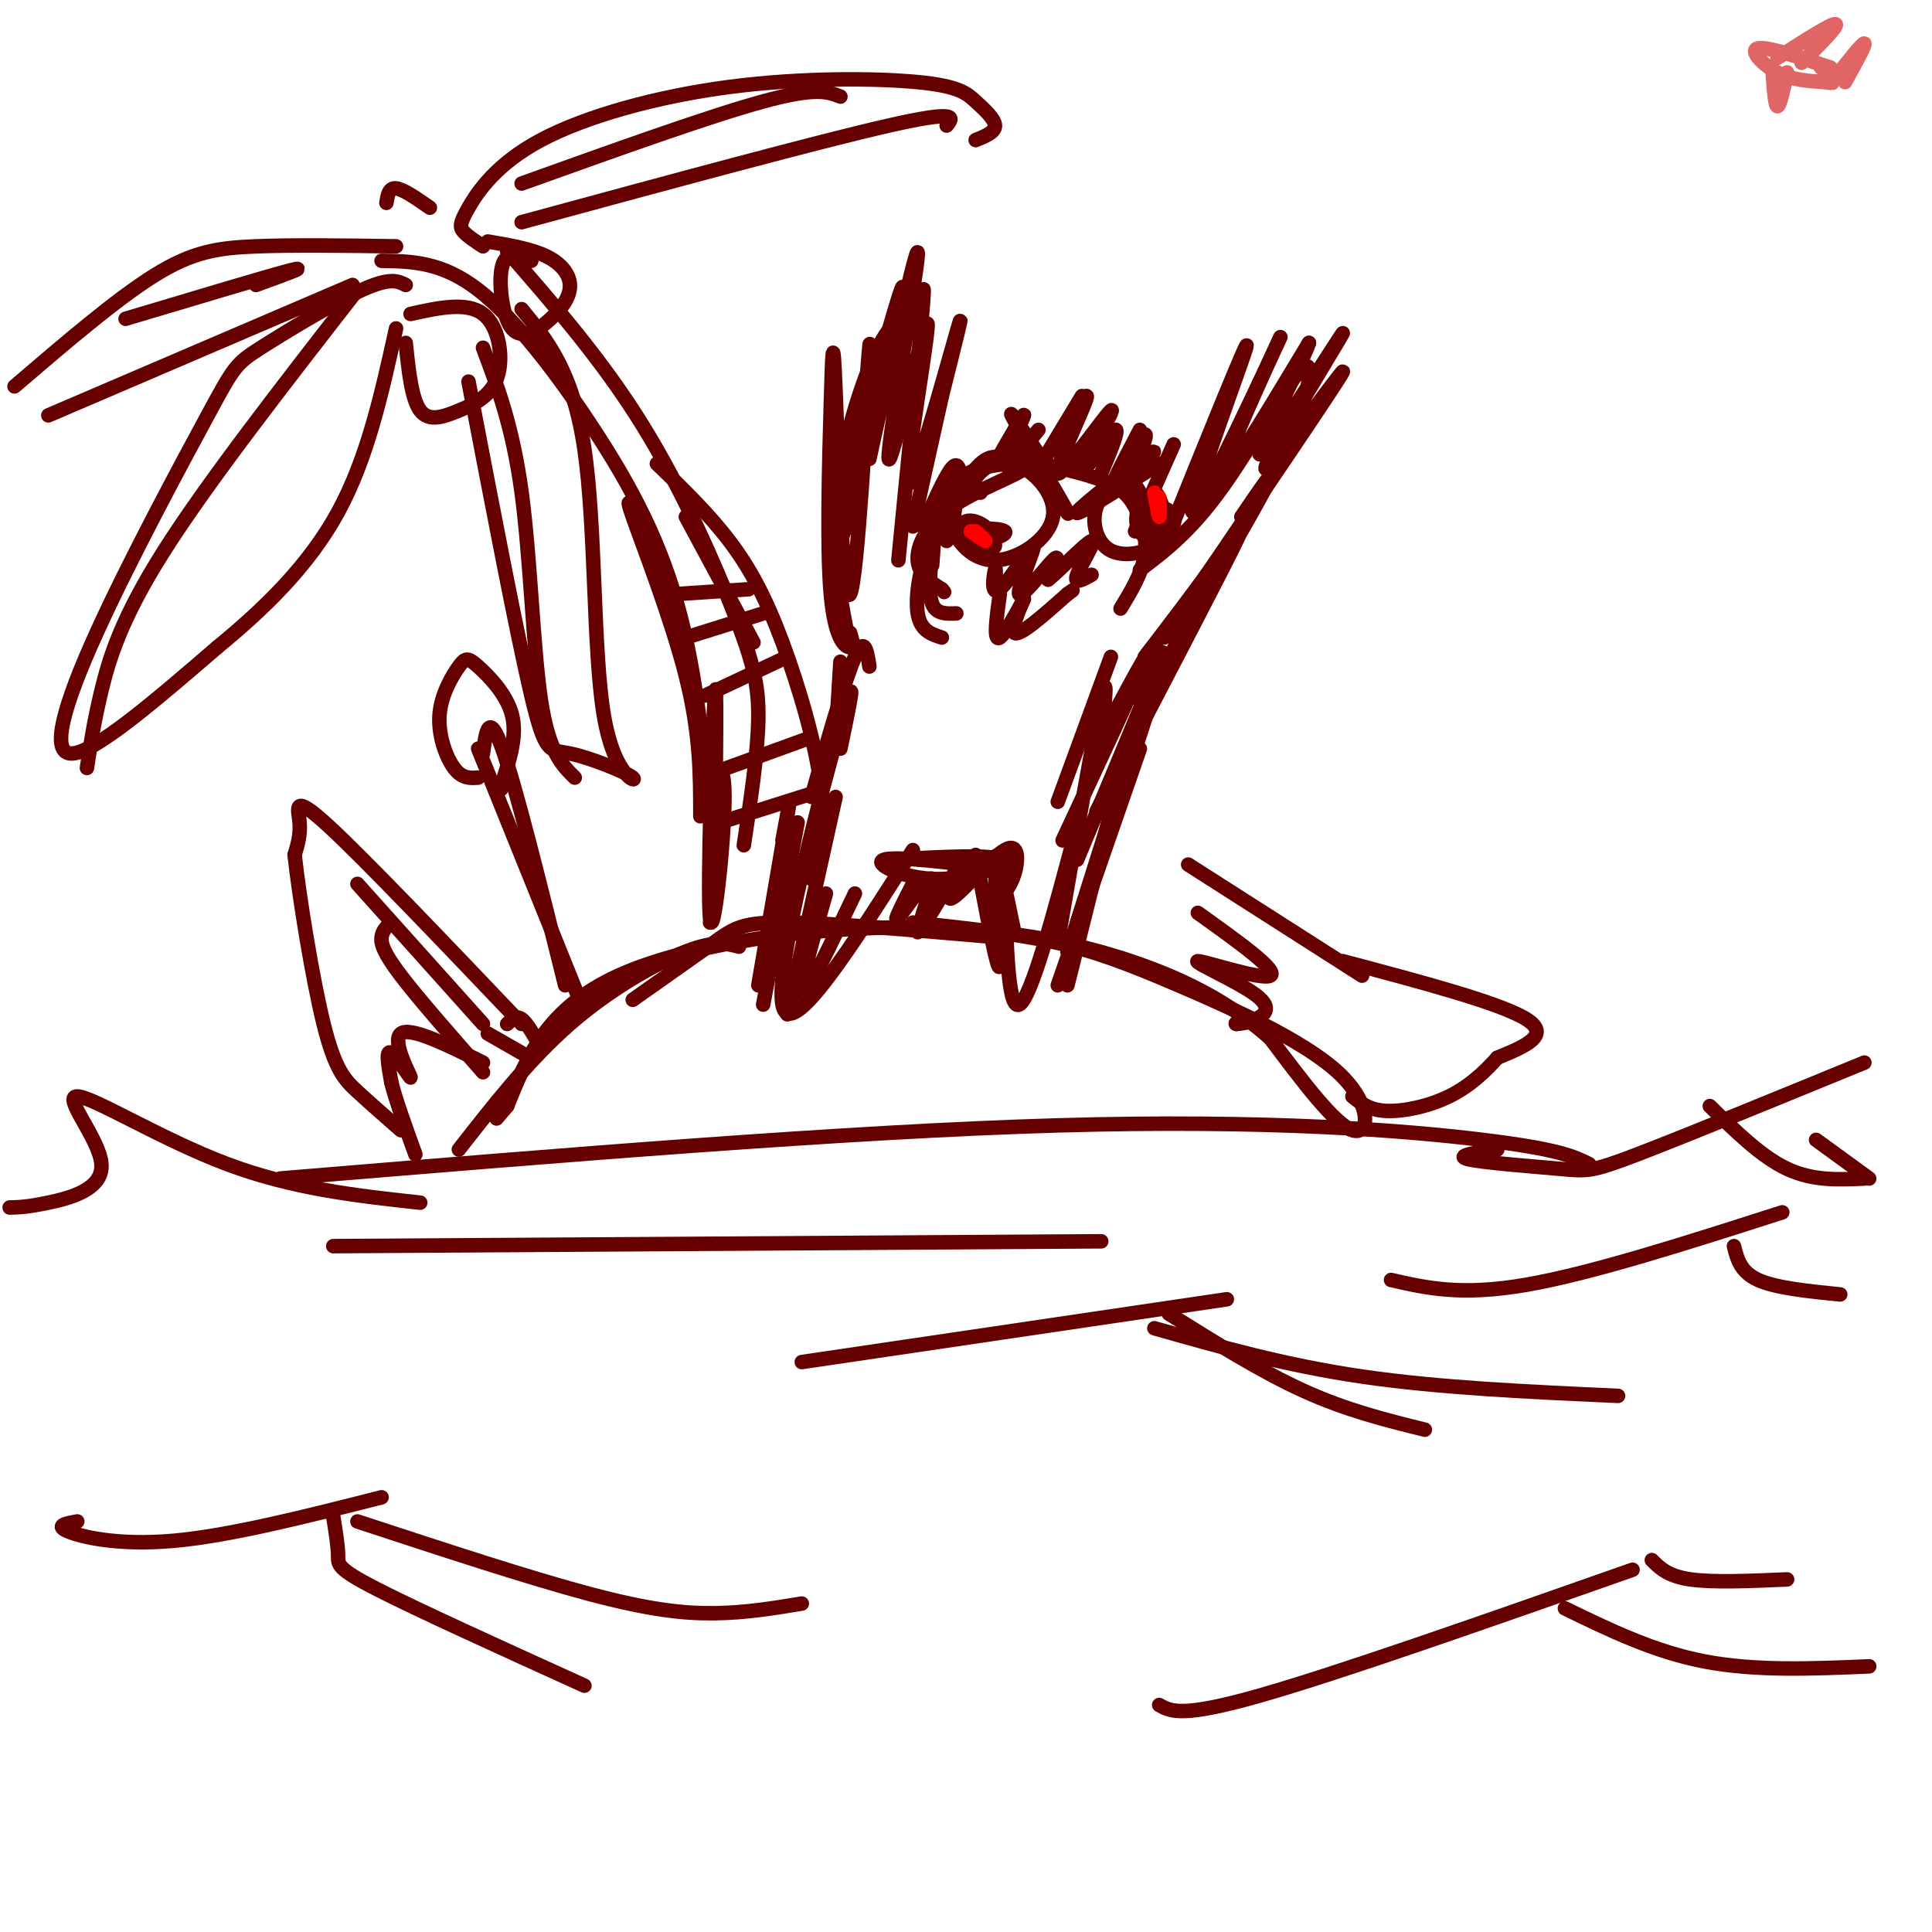 <svg viewBox='0 0 400 400' version='1.1' xmlns='http://www.w3.org/2000/svg' xmlns:xlink='http://www.w3.org/1999/xlink'><g fill='none' stroke='rgb(102,0,0)' stroke-width='3' stroke-linecap='round' stroke-linejoin='round'><path d='M153,196c-2.489,-0.667 -4.978,-1.333 -11,1c-6.022,2.333 -15.578,7.667 -24,15c-8.422,7.333 -15.711,16.667 -23,26'/><path d='M131,207c6.467,-4.556 12.933,-9.111 17,-12c4.067,-2.889 5.733,-4.111 15,-4c9.267,0.111 26.133,1.556 43,3'/><path d='M189,191c10.262,1.091 20.523,2.182 29,4c8.477,1.818 15.169,4.364 26,9c10.831,4.636 25.801,11.364 33,18c7.199,6.636 6.628,13.182 3,12c-3.628,-1.182 -10.314,-10.091 -17,-19'/><path d='M263,215c-6.509,-5.778 -14.281,-10.724 -26,-15c-11.719,-4.276 -27.386,-7.882 -48,-8c-20.614,-0.118 -46.175,3.252 -61,10c-14.825,6.748 -18.912,16.874 -23,27'/><path d='M105,229c-3.833,4.500 -1.917,2.250 0,0'/><path d='M58,244c58.689,-4.867 117.378,-9.733 161,-11c43.622,-1.267 72.178,1.067 88,3c15.822,1.933 18.911,3.467 22,5'/><path d='M69,258c0.000,0.000 159.000,-1.000 159,-1'/><path d='M87,249c-13.169,-1.434 -26.338,-2.868 -40,-8c-13.662,-5.132 -27.817,-13.963 -31,-14c-3.183,-0.037 4.604,8.721 5,14c0.396,5.279 -6.601,7.080 -11,8c-4.399,0.920 -6.199,0.960 -8,1'/><path d='M166,282c0.000,0.000 88.000,-13.000 88,-13'/><path d='M242,272c9.583,6.000 19.167,12.000 28,16c8.833,4.000 16.917,6.000 25,8'/><path d='M239,275c13.500,3.833 27.000,7.667 43,10c16.000,2.333 34.500,3.167 53,4'/><path d='M288,265c7.250,1.667 14.500,3.333 28,1c13.500,-2.333 33.250,-8.667 53,-15'/><path d='M359,258c0.667,2.667 1.333,5.333 5,7c3.667,1.667 10.333,2.333 17,3'/><path d='M195,132c-2.212,-0.703 -4.424,-1.407 -5,-5c-0.576,-3.593 0.485,-10.076 3,-16c2.515,-5.924 6.485,-11.289 9,-14c2.515,-2.711 3.574,-2.768 8,-2c4.426,0.768 12.217,2.360 17,4c4.783,1.640 6.557,3.326 8,6c1.443,2.674 2.555,6.335 2,10c-0.555,3.665 -2.778,7.332 -5,11'/><path d='M202,102c-1.415,0.003 -2.829,0.007 -4,1c-1.171,0.993 -2.098,2.976 -1,6c1.098,3.024 4.222,7.089 9,7c4.778,-0.089 11.208,-4.333 12,-9c0.792,-4.667 -4.056,-9.756 -8,-11c-3.944,-1.244 -6.984,1.359 -8,3c-1.016,1.641 -0.008,2.321 1,3'/><path d='M236,102c-0.580,-1.137 -1.160,-2.274 -3,-2c-1.840,0.274 -4.941,1.960 -6,5c-1.059,3.040 -0.078,7.433 3,9c3.078,1.567 8.252,0.306 10,-2c1.748,-2.306 0.071,-5.659 -2,-8c-2.071,-2.341 -4.535,-3.671 -7,-5'/><path d='M211,91c5.556,8.600 11.111,17.200 10,15c-1.111,-2.200 -8.889,-15.200 -11,-19c-2.111,-3.800 1.444,1.600 5,7'/><path d='M240,96c-9.000,5.711 -18.000,11.422 -17,10c1.000,-1.422 12.000,-9.978 15,-12c3.000,-2.022 -2.000,2.489 -7,7'/><path d='M194,108c4.356,1.074 8.712,2.148 10,2c1.288,-0.148 -0.493,-1.517 -2,-2c-1.507,-0.483 -2.741,-0.080 -3,1c-0.259,1.080 0.456,2.836 3,3c2.544,0.164 6.916,-1.263 6,-2c-0.916,-0.737 -7.119,-0.782 -9,0c-1.881,0.782 0.559,2.391 3,4'/><path d='M202,114c1.533,0.533 3.867,-0.133 4,-1c0.133,-0.867 -1.933,-1.933 -4,-3'/><path d='M236,103c-0.625,2.790 -1.251,5.579 0,7c1.251,1.421 4.377,1.472 5,-1c0.623,-2.472 -1.257,-7.468 -2,-7c-0.743,0.468 -0.348,6.399 1,8c1.348,1.601 3.650,-1.128 3,-3c-0.650,-1.872 -4.252,-2.889 -6,-2c-1.748,0.889 -1.642,3.682 -1,5c0.642,1.318 1.821,1.159 3,1'/><path d='M239,111c1.133,-0.467 2.467,-2.133 2,-3c-0.467,-0.867 -2.733,-0.933 -5,-1'/><path d='M206,122c0.139,-2.515 0.278,-5.029 0,-4c-0.278,1.029 -0.972,5.602 1,4c1.972,-1.602 6.611,-9.378 7,-9c0.389,0.378 -3.472,8.909 -3,10c0.472,1.091 5.278,-5.260 7,-7c1.722,-1.740 0.361,1.130 -1,4'/><path d='M217,120c2.095,-1.607 7.833,-7.625 9,-8c1.167,-0.375 -2.238,4.893 -3,7c-0.762,2.107 1.119,1.054 3,0'/><path d='M207,123c-0.690,4.964 -1.381,9.929 0,9c1.381,-0.929 4.833,-7.750 5,-8c0.167,-0.250 -2.952,6.071 -2,7c0.952,0.929 5.976,-3.536 11,-8'/><path d='M221,123c1.833,-1.333 0.917,-0.667 0,0'/><path d='M186,116c2.167,-21.917 4.333,-43.833 5,-52c0.667,-8.167 -0.167,-2.583 -1,3'/><path d='M187,65c-2.111,2.067 -4.222,4.133 -7,11c-2.778,6.867 -6.222,18.533 -7,29c-0.778,10.467 1.111,19.733 3,29'/><path d='M236,118c5.244,-3.964 10.488,-7.929 17,-17c6.512,-9.071 14.292,-23.250 17,-25c2.708,-1.750 0.345,8.929 -6,21c-6.345,12.071 -16.673,25.536 -27,39'/><path d='M174,137c0.000,0.000 -1.000,16.000 -1,16'/><path d='M230,136c0.000,0.000 -11.000,30.000 -11,30'/><path d='M230,149c4.333,-8.083 8.667,-16.167 7,-12c-1.667,4.167 -9.333,20.583 -17,37'/><path d='M228,153c0.750,-7.500 1.500,-15.000 0,-8c-1.500,7.000 -5.250,28.500 -9,50'/><path d='M202,177c2.311,12.489 4.622,24.978 5,23c0.378,-1.978 -1.178,-18.422 -1,-22c0.178,-3.578 2.089,5.711 4,15'/><path d='M174,155c1.933,-9.267 3.867,-18.533 0,-5c-3.867,13.533 -13.533,49.867 -12,58c1.533,8.133 14.267,-11.933 27,-32'/><path d='M184,178c10.714,-0.583 21.429,-1.167 23,0c1.571,1.167 -6.000,4.083 -13,4c-7.000,-0.083 -13.429,-3.167 -11,-4c2.429,-0.833 13.714,0.583 25,2'/><path d='M208,178c0.250,15.583 0.500,31.167 3,30c2.500,-1.167 7.250,-19.083 12,-37'/><path d='M173,165c0.000,0.000 -10.000,45.000 -10,45'/></g>
<g fill='none' stroke='rgb(224,102,102)' stroke-width='3' stroke-linecap='round' stroke-linejoin='round'><path d='M379,14c-6.556,-2.200 -13.111,-4.400 -15,-4c-1.889,0.400 0.889,3.400 4,5c3.111,1.600 6.556,1.800 10,2'/><path d='M378,17c1.833,0.333 1.417,0.167 1,0'/><path d='M377,14c0.000,0.000 3.000,2.000 3,2'/><path d='M380,16c2.833,-3.583 5.667,-7.167 6,-7c0.333,0.167 -1.833,4.083 -4,8'/><path d='M368,12c5.583,-3.583 11.167,-7.167 12,-7c0.833,0.167 -3.083,4.083 -7,8'/><path d='M367,15c0.250,3.500 0.500,7.000 1,7c0.500,0.000 1.250,-3.500 2,-7'/></g>
<g fill='none' stroke='rgb(102,0,0)' stroke-width='3' stroke-linecap='round' stroke-linejoin='round'><path d='M193,117c0.317,-4.746 0.634,-9.491 2,-13c1.366,-3.509 3.780,-5.780 8,-7c4.220,-1.220 10.244,-1.389 9,0c-1.244,1.389 -9.758,4.335 -15,8c-5.242,3.665 -7.212,8.047 -7,11c0.212,2.953 2.606,4.476 5,6'/><path d='M195,122c0.833,1.000 0.417,0.500 0,0'/><path d='M193,114c-0.417,4.417 -0.833,8.833 0,11c0.833,2.167 2.917,2.083 5,2'/><path d='M148,182c-1.518,-19.238 -3.036,-38.476 -7,-54c-3.964,-15.524 -10.375,-27.333 -18,-39c-7.625,-11.667 -16.464,-23.190 -24,-29c-7.536,-5.810 -13.768,-5.905 -20,-6'/><path d='M105,52c9.851,11.304 19.702,22.607 28,36c8.298,13.393 15.042,28.875 19,39c3.958,10.125 5.131,14.893 5,22c-0.131,7.107 -1.565,16.554 -3,26'/><path d='M84,59c-1.596,-0.814 -3.192,-1.628 -9,1c-5.808,2.628 -15.827,8.699 -21,12c-5.173,3.301 -5.500,3.833 -11,14c-5.500,10.167 -16.173,29.968 -23,45c-6.827,15.032 -9.808,25.295 -5,25c4.808,-0.295 17.404,-11.147 30,-22'/><path d='M45,134c9.689,-7.956 18.911,-16.844 25,-28c6.089,-11.156 9.044,-24.578 12,-38'/><path d='M74,60c-15.511,19.933 -31.022,39.867 -40,54c-8.978,14.133 -11.422,22.467 -13,29c-1.578,6.533 -2.289,11.267 -3,16'/><path d='M84,71c0.604,5.809 1.209,11.617 3,14c1.791,2.383 4.769,1.340 8,0c3.231,-1.340 6.716,-2.976 8,-7c1.284,-4.024 0.367,-10.435 -3,-13c-3.367,-2.565 -9.183,-1.282 -15,0'/><path d='M110,54c-2.558,-1.065 -5.115,-2.130 -6,1c-0.885,3.130 -0.096,10.455 2,13c2.096,2.545 5.500,0.311 8,-2c2.500,-2.311 4.096,-4.699 4,-7c-0.096,-2.301 -1.885,-4.515 -5,-6c-3.115,-1.485 -7.558,-2.243 -12,-3'/><path d='M100,51c-1.587,-1.041 -3.174,-2.082 -4,-3c-0.826,-0.918 -0.890,-1.713 1,-5c1.890,-3.287 5.736,-9.064 15,-14c9.264,-4.936 23.946,-9.030 39,-11c15.054,-1.970 30.478,-1.817 39,-1c8.522,0.817 10.140,2.297 12,4c1.860,1.703 3.960,3.629 4,5c0.040,1.371 -1.980,2.185 -4,3'/><path d='M108,46c30.667,-8.333 61.333,-16.667 76,-20c14.667,-3.333 13.333,-1.667 12,0'/><path d='M108,38c19.500,-7.000 39.000,-14.000 50,-17c11.000,-3.000 13.500,-2.000 16,-1'/><path d='M97,79c5.029,26.265 10.057,52.531 13,65c2.943,12.469 3.800,11.142 8,12c4.200,0.858 11.744,3.900 13,5c1.256,1.100 -3.777,0.258 -6,-13c-2.223,-13.258 -1.635,-38.931 -4,-55c-2.365,-16.069 -7.682,-22.535 -13,-29'/><path d='M100,72c3.089,8.244 6.178,16.489 8,30c1.822,13.511 2.378,32.289 4,43c1.622,10.711 4.311,13.356 7,16'/><path d='M82,51c-10.556,-0.156 -21.111,-0.311 -29,0c-7.889,0.311 -13.111,1.089 -21,6c-7.889,4.911 -18.444,13.956 -29,23'/><path d='M10,86c0.000,0.000 63.000,-27.000 63,-27'/><path d='M53,59c5.750,-2.083 11.500,-4.167 7,-3c-4.500,1.167 -19.250,5.583 -34,10'/><path d='M89,43c-2.750,-1.917 -5.500,-3.833 -7,-4c-1.500,-0.167 -1.750,1.417 -2,3'/><path d='M136,96c5.345,5.167 10.690,10.333 15,16c4.310,5.667 7.583,11.833 11,21c3.417,9.167 6.976,21.333 8,30c1.024,8.667 -0.488,13.833 -2,19'/><path d='M150,170c0.000,0.000 19.000,-6.000 19,-6'/><path d='M145,161c0.000,0.000 22.000,-8.000 22,-8'/><path d='M146,144c0.000,0.000 17.000,-8.000 17,-8'/><path d='M142,132c0.000,0.000 16.000,-5.000 16,-5'/><path d='M140,123c0.000,0.000 15.000,-1.000 15,-1'/><path d='M149,168c-1.284,-1.697 -2.568,-3.394 -2,-6c0.568,-2.606 2.987,-6.121 3,3c0.013,9.121 -2.381,30.879 -3,25c-0.619,-5.879 0.537,-39.394 1,-46c0.463,-6.606 0.231,13.697 0,34'/><path d='M148,178c-0.167,7.833 -0.583,10.417 -1,13'/><path d='M133,109c-2.000,-3.867 -4.000,-7.733 -2,-2c2.000,5.733 8.000,21.067 11,33c3.000,11.933 3.000,20.467 3,29'/><path d='M142,107c0.000,0.000 14.000,26.000 14,26'/><path d='M176,131c0.449,1.477 0.898,2.954 0,3c-0.898,0.046 -3.142,-1.338 -4,-11c-0.858,-9.662 -0.329,-27.600 0,-39c0.329,-11.400 0.459,-16.262 1,-3c0.541,13.262 1.492,44.647 3,42c1.508,-2.647 3.574,-39.328 4,-49c0.426,-9.672 -0.787,7.664 -2,25'/><path d='M178,99c-2.440,10.226 -7.542,23.292 -6,15c1.542,-8.292 9.726,-37.940 13,-49c3.274,-11.060 1.637,-3.530 0,4'/><path d='M180,95c5.204,-23.697 10.408,-47.394 10,-42c-0.408,5.394 -6.427,39.879 -6,42c0.427,2.121 7.300,-28.122 8,-28c0.700,0.122 -4.773,30.610 -4,33c0.773,2.390 7.792,-23.317 10,-31c2.208,-7.683 -0.396,2.659 -3,13'/><path d='M195,82c-1.500,6.667 -3.750,16.833 -6,27'/><path d='M197,111c0.583,-4.583 1.167,-9.167 1,-9c-0.167,0.167 -1.083,5.083 -2,10'/><path d='M241,113c9.100,-22.536 18.201,-45.072 17,-41c-1.201,4.072 -12.703,34.751 -11,34c1.703,-0.751 16.612,-32.933 18,-36c1.388,-3.067 -10.746,22.981 -12,28c-1.254,5.019 8.373,-10.990 18,-27'/><path d='M271,71c-0.872,3.137 -12.051,24.479 -10,23c2.051,-1.479 17.333,-25.778 17,-25c-0.333,0.778 -16.282,26.632 -16,28c0.282,1.368 16.795,-21.752 16,-20c-0.795,1.752 -18.897,28.376 -37,55'/><path d='M257,107c4.083,-6.000 8.167,-12.000 5,-6c-3.167,6.000 -13.583,24.000 -24,42'/><path d='M250,122c4.417,-7.833 8.833,-15.667 5,-8c-3.833,7.667 -15.917,30.833 -28,54'/><path d='M236,145c3.083,-6.750 6.167,-13.500 4,-8c-2.167,5.500 -9.583,23.250 -17,41'/><path d='M236,147c2.083,-5.667 4.167,-11.333 2,-4c-2.167,7.333 -8.583,27.667 -15,48'/><path d='M233,159c3.500,-9.667 7.000,-19.333 5,-13c-2.000,6.333 -9.500,28.667 -17,51'/><path d='M236,155c0.000,0.000 -17.000,49.000 -17,49'/><path d='M231,164c0.000,0.000 -10.000,40.000 -10,40'/><path d='M162,174c0.917,-5.000 1.833,-10.000 1,-5c-0.833,5.000 -3.417,20.000 -6,35'/><path d='M162,187c1.833,-9.750 3.667,-19.500 3,-16c-0.667,3.500 -3.833,20.250 -7,37'/><path d='M171,185c-3.000,10.500 -6.000,21.000 -5,21c1.000,0.000 6.000,-10.500 11,-21'/><path d='M189,183c-2.183,4.301 -4.367,8.603 -3,7c1.367,-1.603 6.283,-9.109 7,-8c0.717,1.109 -2.767,10.833 -3,11c-0.233,0.167 2.783,-9.224 3,-10c0.217,-0.776 -2.367,7.064 -2,8c0.367,0.936 3.683,-5.032 7,-11'/><path d='M198,180c0.234,0.324 -2.679,6.633 -1,6c1.679,-0.633 7.952,-8.209 11,-10c3.048,-1.791 2.871,2.203 2,5c-0.871,2.797 -2.435,4.399 -4,6'/><path d='M180,138c-0.500,-3.250 -1.000,-6.500 -3,-2c-2.000,4.500 -5.500,16.750 -9,29'/><path d='M206,96c3.133,-5.489 6.267,-10.978 6,-10c-0.267,0.978 -3.933,8.422 -4,10c-0.067,1.578 3.467,-2.711 7,-7'/><path d='M224,82c-5.224,8.659 -10.447,17.317 -9,15c1.447,-2.317 9.565,-15.610 10,-15c0.435,0.610 -6.811,15.122 -6,16c0.811,0.878 9.680,-11.879 11,-13c1.320,-1.121 -4.909,9.394 -6,12c-1.091,2.606 2.954,-2.697 7,-8'/><path d='M231,89c0.667,0.167 -1.167,4.583 -3,9'/><path d='M236,89c-2.867,5.489 -5.733,10.978 -5,10c0.733,-0.978 5.067,-8.422 6,-9c0.933,-0.578 -1.533,5.711 -4,12'/><path d='M243,92c0.000,0.000 -8.000,18.000 -8,18'/><path d='M199,99c-0.333,-1.833 -0.667,-3.667 -2,-2c-1.333,1.667 -3.667,6.833 -6,12'/></g>
<g fill='none' stroke='rgb(255,0,0)' stroke-width='3' stroke-linecap='round' stroke-linejoin='round'><path d='M202,110c1.083,1.000 2.167,2.000 2,2c-0.167,0.000 -1.583,-1.000 -3,-2'/><path d='M240,103c0.083,2.083 0.167,4.167 0,4c-0.167,-0.167 -0.583,-2.583 -1,-5'/></g>
<g fill='none' stroke='rgb(102,0,0)' stroke-width='3' stroke-linecap='round' stroke-linejoin='round'><path d='M108,212c-16.244,-17.044 -32.489,-34.089 -40,-41c-7.511,-6.911 -6.289,-3.689 -6,-1c0.289,2.689 -0.356,4.844 -1,7'/><path d='M61,177c0.893,8.262 3.625,25.417 6,35c2.375,9.583 4.393,11.595 7,14c2.607,2.405 5.804,5.202 9,8'/><path d='M74,183c0.000,0.000 26.000,29.000 26,29'/><path d='M81,191c-0.911,0.822 -1.822,1.644 -2,3c-0.178,1.356 0.378,3.244 4,8c3.622,4.756 10.311,12.378 17,20'/><path d='M100,220c-7.530,-3.738 -15.060,-7.476 -17,-6c-1.940,1.476 1.708,8.167 2,9c0.292,0.833 -2.774,-4.190 -4,-5c-1.226,-0.810 -0.613,2.595 0,6'/><path d='M81,224c0.833,3.500 2.917,9.250 5,15'/><path d='M105,212c0.917,-0.917 1.833,-1.833 3,-1c1.167,0.833 2.583,3.417 4,6'/><path d='M101,214c0.000,0.000 7.000,4.000 7,4'/><path d='M120,207c0.000,0.000 -21.000,-52.000 -21,-52'/><path d='M100,156c0.583,-4.500 1.167,-9.000 4,-1c2.833,8.000 7.917,28.500 13,49'/><path d='M99,161c-1.669,0.112 -3.338,0.225 -5,-2c-1.662,-2.225 -3.318,-6.787 -3,-11c0.318,-4.213 2.611,-8.078 4,-10c1.389,-1.922 1.874,-1.902 4,0c2.126,1.902 5.893,5.686 7,10c1.107,4.314 -0.447,9.157 -2,14'/><path d='M104,162c-0.333,2.333 -0.167,1.167 0,0'/><path d='M246,179c0.000,0.000 36.000,23.000 36,23'/><path d='M248,189c8.396,6.008 16.791,12.016 15,13c-1.791,0.984 -13.769,-3.056 -15,-3c-1.231,0.056 8.284,4.207 12,7c3.716,2.793 1.633,4.226 0,5c-1.633,0.774 -2.817,0.887 -4,1'/><path d='M256,212c-0.500,0.000 0.250,-0.500 1,-1'/><path d='M278,199c16.333,4.333 32.667,8.667 38,12c5.333,3.333 -0.333,5.667 -6,8'/><path d='M310,219c-2.500,2.833 -5.750,5.917 -10,8c-4.250,2.083 -9.500,3.167 -13,3c-3.500,-0.167 -5.250,-1.583 -7,-3'/><path d='M16,315c-2.333,0.422 -4.667,0.844 -2,2c2.667,1.156 10.333,3.044 22,2c11.667,-1.044 27.333,-5.022 43,-9'/><path d='M69,314c0.489,3.044 0.978,6.089 1,8c0.022,1.911 -0.422,2.689 8,7c8.422,4.311 25.711,12.156 43,20'/><path d='M74,315c17.778,5.844 35.556,11.689 48,15c12.444,3.311 19.556,4.089 26,4c6.444,-0.089 12.222,-1.044 18,-2'/><path d='M240,353c2.333,1.333 4.667,2.667 21,-2c16.333,-4.667 46.667,-15.333 77,-26'/><path d='M324,333c9.250,4.500 18.500,9.000 29,11c10.500,2.000 22.250,1.500 34,1'/><path d='M342,323c1.667,1.667 3.333,3.333 8,4c4.667,0.667 12.333,0.333 20,0'/><path d='M310,238c-4.488,0.643 -8.976,1.286 -6,2c2.976,0.714 13.417,1.500 19,2c5.583,0.500 6.310,0.714 16,-3c9.690,-3.714 28.345,-11.357 47,-19'/><path d='M354,229c5.333,5.250 10.667,10.500 16,13c5.333,2.500 10.667,2.250 16,2'/><path d='M376,236c0.000,0.000 11.000,8.000 11,8'/></g>
</svg>
